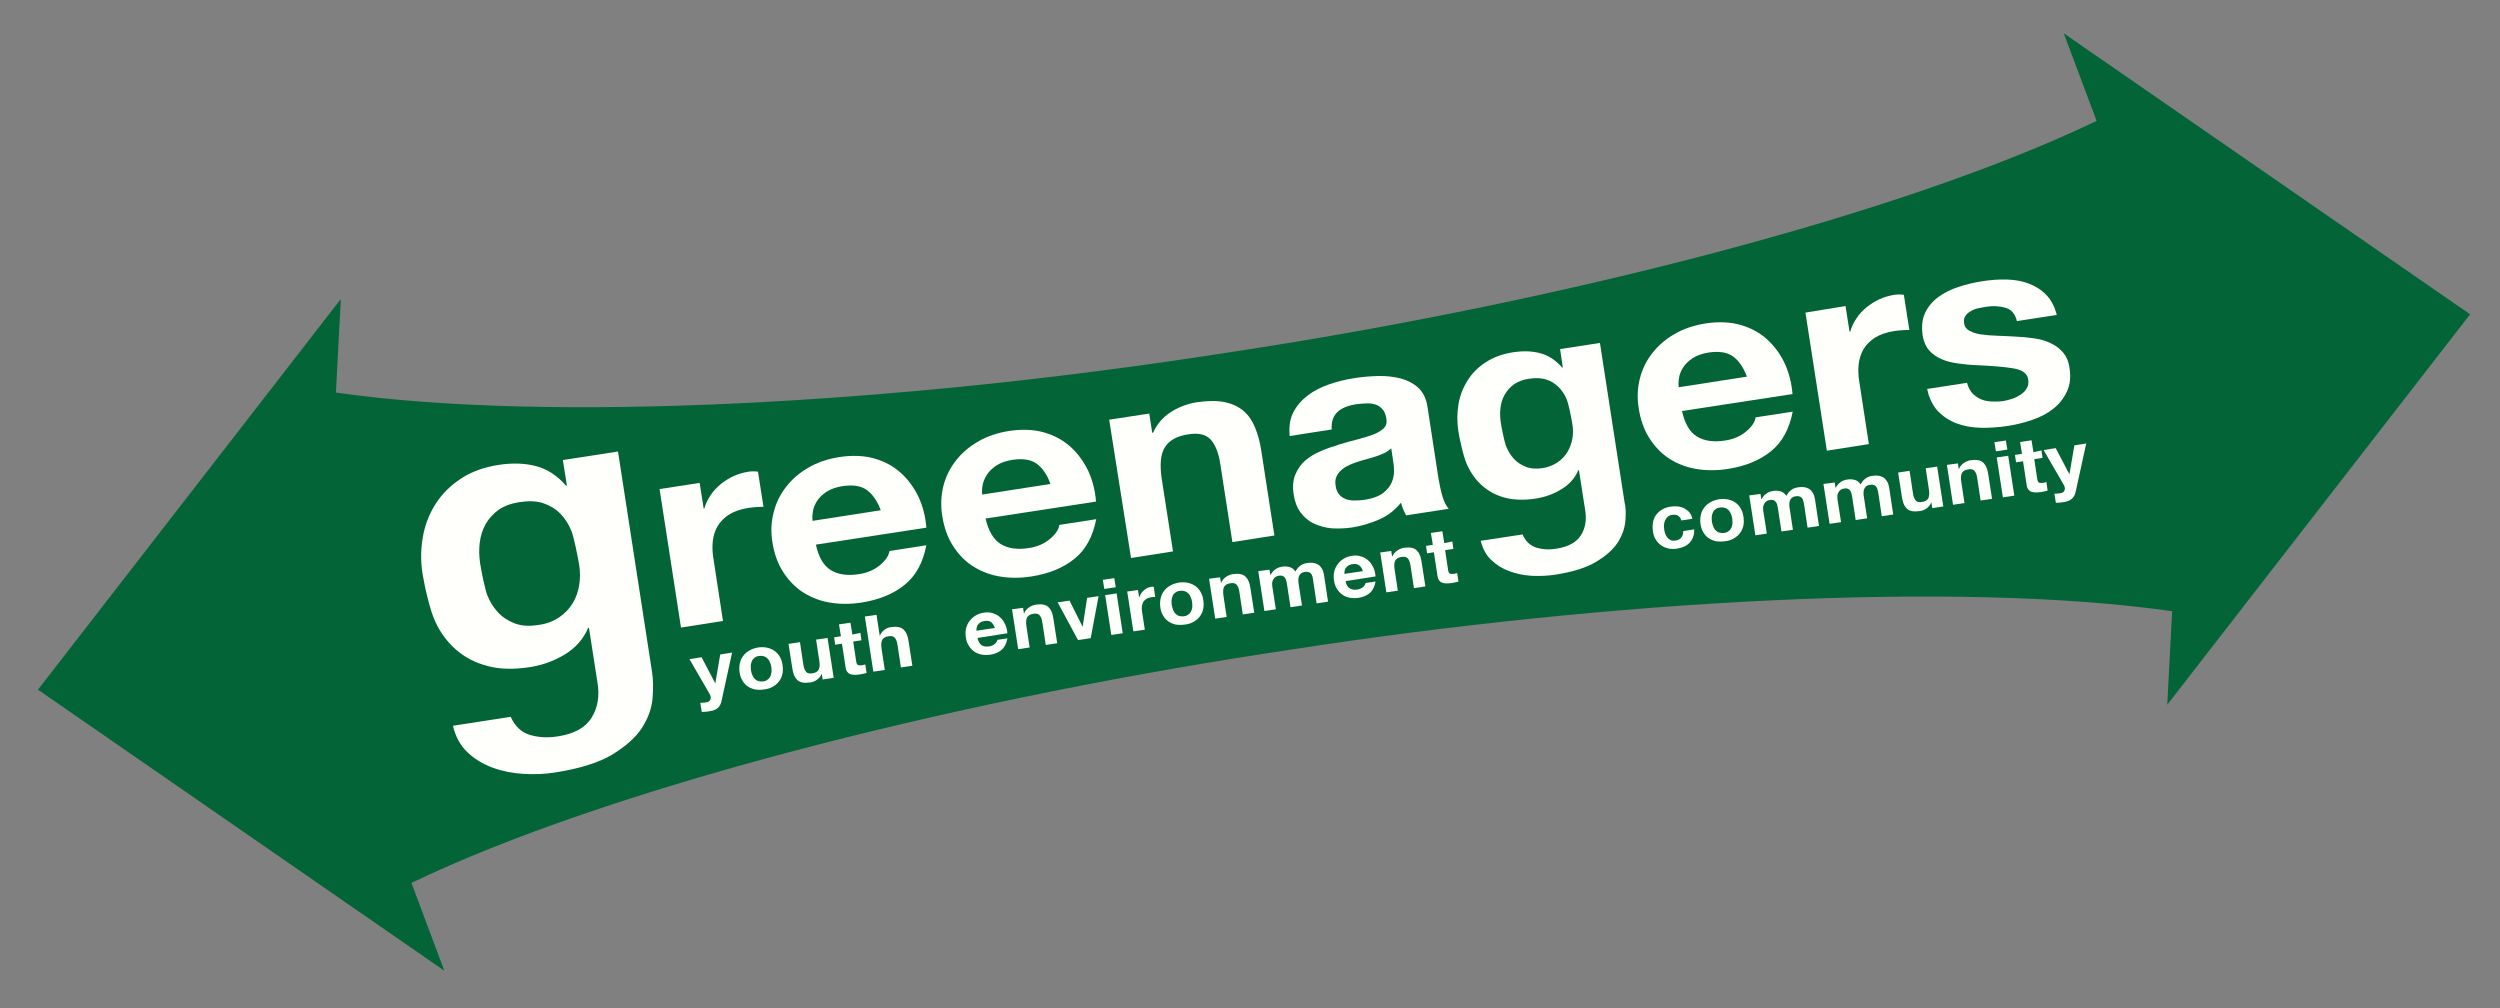 <?xml version="1.0" encoding="utf-8"?>
<!-- Generator: Adobe Illustrator 23.0.1, SVG Export Plug-In . SVG Version: 6.00 Build 0)  -->
<svg version="1.1" id="Layer_1" xmlns="http://www.w3.org/2000/svg" xmlns:xlink="http://www.w3.org/1999/xlink" x="0px" y="0px"
	 viewBox="0 0 1178.8 475.3" style="enable-background:new 0 0 1178.8 475.3;" xml:space="preserve">
<rect x="0" y="0" width="1178.8" height="475.3" fill="#808080" stroke="none"/>
<style type="text/css">
	.st0{fill:#036437;}
	.st1{fill:#FFFFFC;}
</style>
<path class="st0" d="M1164.7,148.2L973.1,15.7L988.6,57c-92.3,44.3-251.6,84.8-401.6,108l-13.1,2c-150,23.2-314.1,32.6-415.5,18.1
	l2.3-44.1L17.9,325.2l191.6,132.5L194,416.3c92.3-44.3,251.6-84.8,401.6-108l13.1-2c150-23.2,314.1-32.6,415.5-18.1l-2.3,44.1
	L1164.7,148.2z"/>
<g>
	<path class="st1" d="M329.9,227.7l1.9,12.1l0.3,0c0.6-2.2,1.6-4.2,2.9-6.2c1.3-2,2.9-3.7,4.8-5.3c1.9-1.5,3.9-2.8,6.1-3.8
		c2.2-1,4.6-1.7,7.1-2.1c1.3-0.2,2.8-0.2,4.4,0l2.6,16.6c-1,0-2.1,0-3.4,0.1c-1.3,0.1-2.6,0.2-3.8,0.4c-3.6,0.6-6.6,1.6-9,3.1
		c-2.3,1.5-4.1,3.3-5.4,5.4c-1.2,2.1-2,4.5-2.3,7.1c-0.3,2.6-0.2,5.4,0.3,8.3l4.5,29.4l-19.8,3.1L311,230.6L329.9,227.7z"/>
	<path class="st1" d="M391.7,268.8c3.4,2.1,7.9,2.8,13.4,1.9c4-0.6,7.3-2.1,9.9-4.3c2.6-2.2,4.1-4.4,4.4-6.6l17.4-2.7
		c-1.6,8.2-5,14.5-10.3,18.7c-5.3,4.3-12,7-20.2,8.3c-5.7,0.9-10.9,0.8-15.7-0.1c-4.8-0.9-9-2.7-12.7-5.2c-3.6-2.5-6.6-5.8-9-9.7
		c-2.4-3.9-3.9-8.4-4.7-13.5c-0.8-4.9-0.6-9.5,0.6-14c1.1-4.5,3.1-8.5,5.9-12.1c2.8-3.6,6.3-6.6,10.5-9c4.2-2.5,9.1-4.1,14.6-5
		c6.1-0.9,11.7-0.7,16.5,0.7c4.9,1.4,9.1,3.7,12.6,6.9c3.5,3.2,6.2,7,8.3,11.4c2,4.4,3.2,9.2,3.6,14.3l-52.1,8
		C386,262.7,388.3,266.7,391.7,268.8 M408.8,231.1c-2.7-2-6.5-2.6-11.4-1.9c-3.2,0.5-5.7,1.4-7.7,2.7c-1.9,1.3-3.4,2.7-4.5,4.4
		c-1,1.6-1.7,3.3-1.9,4.9c-0.3,1.7-0.3,3.2-0.2,4.4l32.2-5C413.7,236.3,411.5,233.1,408.8,231.1"/>
	<path class="st1" d="M471.8,256.5c3.4,2.1,7.9,2.8,13.4,1.9c4-0.6,7.3-2.1,9.9-4.3c2.6-2.2,4.1-4.4,4.4-6.6l17.4-2.7
		c-1.6,8.2-5,14.5-10.3,18.7c-5.3,4.3-12,7-20.2,8.3c-5.7,0.9-10.9,0.8-15.7-0.1c-4.8-0.9-9-2.7-12.7-5.2s-6.6-5.8-9-9.7
		c-2.4-3.9-3.9-8.4-4.7-13.5c-0.8-4.9-0.6-9.5,0.5-14c1.1-4.5,3.1-8.5,5.9-12.1c2.8-3.6,6.3-6.6,10.5-9c4.2-2.5,9.1-4.1,14.6-5
		c6.1-0.9,11.7-0.7,16.5,0.7c4.9,1.4,9.1,3.7,12.6,6.9c3.5,3.2,6.2,7,8.3,11.4c2,4.4,3.2,9.2,3.6,14.3l-52.1,8
		C466.1,250.4,468.4,254.3,471.8,256.5 M488.9,218.7c-2.7-2-6.5-2.6-11.4-1.9c-3.2,0.5-5.7,1.4-7.7,2.7c-1.9,1.3-3.4,2.7-4.5,4.4
		c-1,1.6-1.7,3.3-2,4.9c-0.3,1.7-0.3,3.2-0.2,4.4l32.2-5C493.8,223.9,491.6,220.7,488.9,218.7"/>
	<path class="st1" d="M541.9,195l1.4,9.1l0.4-0.1c1.9-4.2,4.8-7.4,8.5-9.8c3.7-2.3,7.7-3.8,11.9-4.5c5.3-0.8,9.8-0.8,13.4-0.1
		c3.6,0.8,6.6,2.2,8.9,4.2c2.3,2,4.1,4.6,5.4,7.8c1.3,3.2,2.3,6.8,2.9,10.8l6.2,40.1l-19.8,3.1l-5.7-36.8c-0.8-5.4-2.4-9.2-4.6-11.6
		c-2.3-2.4-5.8-3.2-10.5-2.4c-5.4,0.8-9.1,2.9-11.1,6.2c-2,3.3-2.4,8.2-1.4,14.9l5.3,34.1l-19.8,3.1L523,197.9L541.9,195z"/>
	<path class="st1" d="M609.9,194.3c1.6-3.1,3.9-5.7,6.8-7.9c2.9-2.2,6.3-3.9,10.1-5.2c3.8-1.3,7.8-2.3,11.8-2.9
		c3.6-0.6,7.3-0.9,11.1-1c3.8-0.1,7.3,0.3,10.6,1.1c3.3,0.9,6.1,2.3,8.4,4.4c2.3,2.1,3.8,5.1,4.4,9.1l5.2,33.9
		c0.5,2.9,1.1,5.7,1.9,8.4c0.8,2.6,1.8,4.5,2.9,5.7l-20.1,3.1c-0.5-1-1-1.9-1.4-2.9c-0.4-1-0.7-2.1-1-3.1c-2.7,3.4-6.1,6.1-10.2,7.9
		c-4.1,1.8-8.4,3.1-12.8,3.8c-3.4,0.5-6.7,0.6-9.8,0.4c-3.1-0.3-5.9-1.1-8.4-2.3c-2.5-1.2-4.5-3-6.2-5.2c-1.6-2.2-2.7-5-3.2-8.4
		c-0.6-3.7-0.3-6.9,0.8-9.5c1.1-2.6,2.6-4.8,4.7-6.6c2.1-1.8,4.5-3.2,7.3-4.4c2.8-1.2,5.7-2.2,8.6-3.1c2.9-0.9,5.8-1.7,8.6-2.4
		c2.8-0.7,5.3-1.5,7.5-2.3c2.2-0.8,3.8-1.9,5-3c1.2-1.2,1.5-2.7,1.2-4.5c-0.3-1.9-0.9-3.4-1.8-4.4c-0.9-1-1.9-1.8-3.2-2.2
		c-1.3-0.4-2.7-0.7-4.2-0.6c-1.6,0-3.2,0.2-5,0.4c-3.9,0.6-6.9,1.8-8.9,3.7c-2,1.9-2.9,4.6-2.7,8.2l-19.8,3.1
		C607.7,201,608.3,197.3,609.9,194.3 M653,213.5c-1.2,0.6-2.5,1.1-3.9,1.6c-1.4,0.5-2.9,0.9-4.4,1.3c-1.6,0.4-3.1,0.9-4.7,1.4
		c-1.5,0.5-2.9,1-4.2,1.7c-1.4,0.6-2.5,1.4-3.5,2.3c-1,0.9-1.7,1.9-2.2,3.1c-0.5,1.2-0.6,2.6-0.3,4.3c0.2,1.6,0.8,2.9,1.6,3.9
		c0.8,1,1.8,1.7,3.1,2.2c1.2,0.5,2.6,0.7,4.1,0.7c1.5,0,3.1-0.1,4.7-0.3c3.9-0.6,6.8-1.7,8.8-3.2c2-1.5,3.3-3.2,4.1-5
		c0.8-1.8,1.1-3.6,1.1-5.3c0-1.7-0.1-3.1-0.3-4.1l-1-6.7C655.1,212.2,654.2,212.9,653,213.5"/>
	<path class="st1" d="M800.1,205.8c3.4,2.1,7.9,2.8,13.4,1.9c4-0.6,7.3-2.1,9.9-4.3c2.6-2.2,4.1-4.4,4.4-6.6l17.5-2.7
		c-1.6,8.2-5,14.5-10.3,18.7c-5.3,4.3-12,7-20.2,8.3c-5.7,0.9-10.9,0.8-15.7-0.1c-4.8-0.9-9-2.7-12.7-5.2c-3.6-2.5-6.6-5.8-9-9.7
		c-2.4-3.9-3.9-8.4-4.7-13.5c-0.8-4.9-0.6-9.5,0.5-14c1.1-4.5,3.1-8.5,5.9-12.1c2.8-3.6,6.3-6.6,10.5-9c4.2-2.5,9.1-4.1,14.6-5
		c6.1-0.9,11.7-0.7,16.5,0.7c4.9,1.4,9.1,3.7,12.6,6.9c3.5,3.2,6.2,6.9,8.3,11.4c2,4.4,3.2,9.2,3.6,14.3l-52.1,8
		C794.4,199.7,796.7,203.7,800.1,205.8 M817.2,168.1c-2.7-2-6.5-2.6-11.4-1.9c-3.2,0.5-5.7,1.4-7.7,2.7c-1.9,1.3-3.4,2.7-4.5,4.4
		c-1,1.6-1.7,3.3-1.9,4.9c-0.3,1.7-0.3,3.2-0.2,4.4l32.2-5C822.1,173.2,819.9,170.1,817.2,168.1"/>
	<path class="st1" d="M870.2,144.3l1.9,12.1l0.3,0c0.6-2.2,1.6-4.2,2.9-6.2c1.3-2,2.9-3.7,4.8-5.3c1.9-1.5,3.9-2.8,6.1-3.8
		c2.2-1,4.6-1.7,7.1-2.1c1.3-0.2,2.8-0.2,4.4,0l2.6,16.6c-1,0-2.1,0-3.4,0.1c-1.3,0.1-2.6,0.2-3.8,0.4c-3.6,0.6-6.6,1.6-9,3.1
		c-2.3,1.5-4.1,3.3-5.4,5.4c-1.2,2.1-2,4.5-2.3,7.1c-0.3,2.6-0.2,5.4,0.3,8.3l4.5,29.4l-19.8,3.1l-10.1-65.1L870.2,144.3z"/>
	<path class="st1" d="M929.8,185.2c1.1,1.2,2.4,2.2,3.9,2.9c1.5,0.7,3.2,1.1,5.1,1.2c1.9,0.1,3.8,0.1,5.8-0.2
		c1.4-0.2,2.8-0.6,4.3-1.1c1.5-0.5,2.8-1.2,4-2c1.2-0.8,2.1-1.8,2.8-3c0.7-1.2,0.9-2.6,0.6-4.2c-0.4-2.7-2.7-4.4-6.9-5.1
		c-4.2-0.7-9.9-1.2-17.2-1.5c-3-0.1-5.9-0.4-8.8-0.8c-2.9-0.4-5.5-1-7.8-2c-2.3-1-4.3-2.3-5.9-4.1c-1.6-1.8-2.6-4.1-3.1-6.9
		c-0.6-4.2-0.3-7.8,1.1-10.8c1.4-3,3.5-5.5,6.2-7.5c2.7-2,5.9-3.6,9.5-4.8c3.6-1.2,7.4-2.1,11.3-2.7c3.9-0.6,7.7-0.9,11.5-0.8
		c3.8,0.1,7.2,0.7,10.4,1.9c3.1,1.2,5.9,2.9,8.2,5.3c2.3,2.3,4,5.5,5,9.5l-18.8,2.9c-0.8-3.4-2.6-5.5-5.4-6.3c-2.8-0.8-6-1-9.5-0.4
		c-1.1,0.2-2.3,0.4-3.6,0.7c-1.3,0.3-2.4,0.8-3.4,1.4c-1,0.6-1.8,1.3-2.4,2.2c-0.6,0.9-0.8,2-0.6,3.4c0.2,1.6,1.1,2.8,2.6,3.6
		c1.5,0.8,3.3,1.4,5.5,1.7c2.2,0.3,4.7,0.5,7.4,0.6c2.8,0.1,5.6,0.2,8.5,0.4c3,0.1,5.9,0.4,8.8,0.8c2.9,0.4,5.5,1.1,7.8,2.2
		c2.4,1.1,4.3,2.5,6,4.4c1.6,1.9,2.7,4.3,3.1,7.3c0.7,4.3,0.3,8-1.2,11.2c-1.5,3.2-3.6,5.9-6.4,8.1c-2.8,2.2-6.1,4-10,5.3
		c-3.8,1.3-7.8,2.3-11.9,2.9c-4.2,0.6-8.3,0.9-12.5,0.8c-4.1-0.1-7.9-0.8-11.3-2.1c-3.4-1.3-6.3-3.2-8.8-5.8
		c-2.4-2.6-4.1-6.1-5-10.4l18.8-2.9C928,182.3,928.7,183.9,929.8,185.2"/>
	<path class="st1" d="M307.7,329.2c-0.4,4.8-2.1,9.5-5,14c-3,4.6-7.7,8.7-14,12.6c-6.4,3.8-15.3,6.6-26.7,8.4
		c-4.9,0.8-9.9,1-15.2,0.7c-5.2-0.3-10.1-1.3-14.7-3c-4.5-1.7-8.5-4.1-11.8-7.3c-3.3-3.2-5.6-7.4-6.7-12.4l27.2-4.2
		c2,4.4,5,7.3,9,8.5c4,1.2,8.4,1.5,13.3,0.7c7.7-1.2,13-4.1,15.9-8.9c2.9-4.7,3.8-10.3,2.7-16.6l-4-25.7l-0.4,0.1
		c-2.2,5.2-5.9,9.4-11,12.5c-5.1,3.1-10.7,5.1-16.7,6c-7.4,1.1-14.1,1-19.8-0.6c-5.8-1.5-10.7-4.1-14.8-7.7c-4.1-3.6-7.4-8-9.8-13.3
		c-2.5-5.3-5-16.5-6-22.7c-0.9-5.8-0.8-11.5,0.2-17.2c1-5.7,3-10.8,6-15.5c3-4.7,6.9-8.6,11.9-11.9c4.9-3.3,10.9-5.4,17.8-6.5
		c6.5-1,12.5-0.8,17.7,0.6c5.3,1.4,10,4.5,14.1,9.2l0.4-0.1l-1.9-12l26-4l16,103.6C308,320.2,308.1,324.4,307.7,329.2 M263.5,291.2
		c2.7-1.8,4.9-4.1,6.5-6.7c1.6-2.6,2.6-5.5,3.1-8.6c0.5-3.1,0.5-6.3,0-9.5c-0.6-3.7-2.4-12.7-3.6-15.9c-1.3-3.2-3-5.9-5.2-8.2
		c-2.2-2.3-4.9-3.9-8.1-5c-3.2-1.1-7-1.2-11.5-0.5c-3.8,0.6-7,1.8-9.6,3.6c-2.5,1.8-4.6,4.1-6.1,6.7c-1.5,2.7-2.4,5.6-2.8,8.8
		c-0.4,3.2-0.3,6.5,0.2,9.8c0.5,3.2,2.2,12,3.4,15c1.2,3.1,2.9,5.8,5,8c2.1,2.3,4.7,4,7.8,5.2c3.1,1.2,6.7,1.5,11,0.8
		C257.4,294.3,260.7,293,263.5,291.2"/>
	<path class="st1" d="M766.4,245.6c-0.3,3.5-1.5,6.9-3.6,10.2c-2.2,3.3-5.5,6.3-10.2,9.1c-4.6,2.8-11.1,4.8-19.4,6.1
		c-3.5,0.5-7.2,0.7-11,0.5c-3.8-0.2-7.3-1-10.6-2.2c-3.3-1.2-6.1-3-8.5-5.3c-2.4-2.3-4-5.3-4.9-9l19.7-3c1.4,3.2,3.6,5.3,6.5,6.2
		c2.9,0.9,6.1,1.1,9.6,0.5c5.6-0.9,9.4-3,11.5-6.4c2.1-3.4,2.7-7.4,1.9-12l-2.9-18.6l-0.3,0c-1.6,3.8-4.3,6.8-8,9
		c-3.7,2.3-7.7,3.7-12.1,4.4c-5.4,0.8-10.2,0.7-14.4-0.4c-4.2-1.1-7.7-3-10.7-5.6c-3-2.6-5.3-5.8-7.1-9.6c-1.8-3.8-3.6-12-4.3-16.4
		c-0.6-4.2-0.6-8.4,0.1-12.5c0.7-4.1,2.2-7.9,4.3-11.2c2.1-3.4,5-6.3,8.6-8.6c3.6-2.4,7.9-3.9,12.9-4.7c4.7-0.7,9-0.6,12.9,0.5
		c3.8,1,7.2,3.3,10.2,6.7l0.3,0l-1.3-8.7l18.8-2.9l11.6,75.1C766.6,239.1,766.7,242.1,766.4,245.6 M734.4,218c2-1.3,3.5-3,4.7-4.9
		c1.1-1.9,1.9-4,2.3-6.2c0.4-2.3,0.4-4.6,0-6.9c-0.4-2.7-1.7-9.2-2.6-11.5c-0.9-2.3-2.2-4.3-3.8-5.9c-1.6-1.6-3.5-2.9-5.8-3.6
		c-2.3-0.8-5.1-0.9-8.3-0.4c-2.8,0.4-5.1,1.3-7,2.6c-1.8,1.3-3.3,2.9-4.4,4.9c-1.1,1.9-1.8,4.1-2,6.4c-0.3,2.3-0.2,4.7,0.2,7.1
		c0.4,2.4,1.6,8.7,2.5,10.9c0.9,2.2,2.1,4.2,3.6,5.8c1.5,1.7,3.4,2.9,5.7,3.8c2.2,0.9,4.9,1.1,8,0.6
		C730,220.3,732.4,219.4,734.4,218"/>
	<path class="st1" d="M338.5,333.8c-0.9,0.8-2.3,1.4-4.2,1.6c-0.6,0.1-1.1,0.2-1.7,0.2c-0.5,0-1.1,0.1-1.7,0.1l-0.7-4.3
		c0.5,0,1-0.1,1.6-0.1c0.5,0,1.1-0.1,1.6-0.2c0.7-0.2,1.2-0.5,1.4-1c0.3-0.5,0.4-1,0.3-1.6c-0.1-0.4-0.2-0.8-0.4-1.1l-9.6-16.6
		l5.7-0.9l6.4,12.2l0.1,0l2.3-13.5l5.6-0.9l-4.9,22.4C340.1,331.7,339.4,332.9,338.5,333.8"/>
	<path class="st1" d="M348.9,312.6c0.3-1.3,0.8-2.4,1.6-3.4c0.7-1,1.7-1.8,2.9-2.5c1.2-0.7,2.5-1.1,4-1.4c1.5-0.2,3-0.2,4.3,0.1
		c1.3,0.3,2.5,0.8,3.5,1.5c1,0.7,1.9,1.7,2.5,2.8c0.7,1.1,1.1,2.5,1.3,4c0.2,1.5,0.2,2.9-0.1,4.2c-0.3,1.3-0.8,2.4-1.6,3.4
		c-0.7,1-1.7,1.8-2.9,2.5c-1.2,0.7-2.5,1.1-4.1,1.3c-1.5,0.2-3,0.2-4.3,0c-1.3-0.3-2.5-0.8-3.5-1.5c-1-0.7-1.9-1.7-2.5-2.8
		c-0.7-1.1-1.1-2.5-1.3-4C348.5,315.3,348.6,313.9,348.9,312.6 M354.7,318.2c0.3,0.7,0.6,1.3,1.1,1.8c0.5,0.5,1,0.9,1.7,1.1
		c0.7,0.2,1.4,0.3,2.3,0.2c0.9-0.1,1.6-0.4,2.2-0.9c0.6-0.4,1-1,1.3-1.6c0.3-0.6,0.4-1.3,0.5-2c0-0.7,0-1.5-0.1-2.2
		c-0.1-0.8-0.3-1.5-0.6-2.2c-0.3-0.7-0.6-1.3-1.1-1.8c-0.5-0.5-1-0.9-1.7-1.1c-0.7-0.3-1.5-0.3-2.4-0.2c-0.9,0.1-1.6,0.4-2.2,0.9
		c-0.5,0.4-1,1-1.2,1.6c-0.3,0.6-0.4,1.3-0.5,2c0,0.7,0,1.5,0.1,2.3C354.2,316.8,354.4,317.5,354.7,318.2"/>
	<path class="st1" d="M387.9,320.4l-0.4-2.6l-0.1,0c-0.5,1.2-1.3,2.1-2.3,2.8c-1,0.7-2.1,1.1-3.2,1.2c-1.4,0.2-2.6,0.2-3.6,0
		c-1-0.2-1.8-0.6-2.4-1.2c-0.6-0.6-1.1-1.3-1.5-2.3c-0.4-0.9-0.6-2-0.8-3.1l-1.8-11.6l5.4-0.8l1.6,10.6c0.2,1.5,0.7,2.7,1.3,3.4
		c0.6,0.7,1.6,0.9,2.9,0.7c1.5-0.2,2.5-0.8,3-1.7c0.5-0.9,0.6-2.4,0.3-4.3l-1.5-9.9l5.4-0.8l2.9,18.8L387.9,320.4z"/>
	<path class="st1" d="M405.7,298.4l0.5,3.5l-3.9,0.6l1.4,9.3c0.1,0.9,0.4,1.4,0.7,1.7c0.3,0.2,1,0.3,1.9,0.2c0.3,0,0.6-0.1,0.9-0.2
		c0.3-0.1,0.5-0.1,0.8-0.2l0.6,4c-0.4,0.1-0.9,0.3-1.5,0.4c-0.6,0.1-1.1,0.2-1.6,0.3c-0.8,0.1-1.6,0.2-2.4,0.2
		c-0.8,0-1.4-0.1-2.1-0.3c-0.6-0.2-1.1-0.6-1.5-1.1c-0.4-0.5-0.7-1.3-0.8-2.2l-1.7-11.1l-3.2,0.5l-0.5-3.5l3.2-0.5l-0.9-5.6l5.4-0.8
		l0.9,5.6L405.7,298.4z"/>
	<path class="st1" d="M413.3,289.9l1.5,9.8l0.1,0c0.5-1.2,1.3-2.1,2.2-2.8c1-0.7,2-1.1,3-1.2c1.4-0.2,2.6-0.2,3.6,0
		c1,0.2,1.8,0.6,2.4,1.2c0.6,0.6,1.1,1.3,1.5,2.3c0.4,0.9,0.6,2,0.8,3.1l1.8,11.6l-5.4,0.8l-1.6-10.6c-0.2-1.6-0.7-2.7-1.3-3.4
		c-0.6-0.7-1.6-0.9-2.9-0.7c-1.5,0.2-2.5,0.8-3,1.7c-0.5,0.9-0.6,2.4-0.3,4.3l1.5,9.9l-5.4,0.8l-4-26L413.3,289.9z"/>
	<path class="st1" d="M462.8,304.2c0.9,0.6,2.1,0.8,3.6,0.6c1.1-0.2,2-0.6,2.7-1.2c0.7-0.6,1.1-1.3,1.2-1.9l4.7-0.7
		c-0.4,2.4-1.3,4.2-2.7,5.4c-1.4,1.2-3.2,2-5.4,2.3c-1.5,0.2-3,0.2-4.3-0.1c-1.3-0.3-2.5-0.8-3.4-1.5c-1-0.7-1.8-1.7-2.5-2.8
		c-0.7-1.1-1.1-2.4-1.3-3.9c-0.2-1.4-0.2-2.7,0.1-4c0.3-1.3,0.8-2.4,1.6-3.5c0.7-1,1.7-1.9,2.8-2.6c1.1-0.7,2.5-1.2,3.9-1.4
		c1.7-0.3,3.2-0.2,4.5,0.3c1.3,0.4,2.5,1.1,3.4,2c1,0.9,1.7,2,2.3,3.3c0.6,1.3,0.9,2.7,1,4.1l-14.1,2.2
		C461.3,302.4,461.9,303.6,462.8,304.2 M467.4,293.4c-0.7-0.6-1.8-0.8-3.1-0.6c-0.9,0.1-1.5,0.4-2.1,0.7c-0.5,0.4-0.9,0.8-1.2,1.2
		c-0.3,0.5-0.4,0.9-0.5,1.4c-0.1,0.5-0.1,0.9-0.1,1.3l8.7-1.3C468.7,294.9,468.1,294,467.4,293.4"/>
	<path class="st1" d="M482.4,286.6l0.4,2.6l0.1,0c0.5-1.2,1.3-2.1,2.3-2.8c1-0.7,2.1-1.1,3.2-1.3c1.4-0.2,2.6-0.2,3.6,0
		c1,0.2,1.8,0.6,2.4,1.2c0.6,0.6,1.1,1.3,1.5,2.3c0.4,0.9,0.6,2,0.8,3.1l1.8,11.6l-5.4,0.8l-1.6-10.6c-0.2-1.6-0.7-2.7-1.3-3.4
		c-0.6-0.7-1.6-0.9-2.9-0.7c-1.5,0.2-2.5,0.8-3,1.7c-0.5,0.9-0.6,2.4-0.3,4.3l1.5,9.9l-5.4,0.8l-2.9-18.8L482.4,286.6z"/>
	<polygon class="st1" points="508.3,301.8 498.7,284 504.3,283.2 510.4,295.4 510.5,295.4 512.6,281.9 518,281.1 514.3,300.9 	"/>
	<path class="st1" d="M520,273.4l5.4-0.8l0.7,4.3l-5.4,0.8L520,273.4z M529.4,298.6l-5.4,0.8l-2.9-18.8l5.4-0.8L529.4,298.6z"/>
	<path class="st1" d="M536.6,278.2l0.5,3.5l0.1,0c0.2-0.6,0.4-1.2,0.8-1.8c0.4-0.6,0.8-1.1,1.3-1.5c0.5-0.4,1-0.8,1.6-1.1
		c0.6-0.3,1.2-0.5,1.9-0.6c0.4-0.1,0.8-0.1,1.2,0l0.7,4.8c-0.3,0-0.6,0-0.9,0c-0.4,0-0.7,0.1-1,0.1c-1,0.2-1.8,0.4-2.4,0.9
		c-0.6,0.4-1.1,0.9-1.4,1.5c-0.3,0.6-0.5,1.3-0.6,2c-0.1,0.8,0,1.6,0.1,2.4l1.3,8.5l-5.4,0.8l-2.9-18.8L536.6,278.2z"/>
	<path class="st1" d="M547.3,282c0.3-1.3,0.8-2.4,1.6-3.4c0.7-1,1.7-1.8,2.9-2.5c1.2-0.7,2.5-1.1,4-1.4c1.5-0.2,3-0.2,4.3,0.1
		c1.3,0.3,2.5,0.8,3.5,1.5c1,0.7,1.9,1.7,2.5,2.8c0.7,1.1,1.1,2.5,1.3,4c0.2,1.5,0.2,2.9-0.1,4.2c-0.3,1.3-0.8,2.4-1.6,3.4
		c-0.7,1-1.7,1.8-2.9,2.5c-1.2,0.7-2.5,1.1-4.1,1.3c-1.5,0.2-3,0.2-4.3,0c-1.3-0.3-2.5-0.8-3.5-1.5c-1-0.7-1.9-1.7-2.5-2.8
		c-0.7-1.1-1.1-2.5-1.3-4C546.9,284.7,547,283.3,547.3,282 M553.1,287.5c0.3,0.7,0.6,1.3,1.1,1.8c0.5,0.5,1,0.9,1.7,1.1
		c0.7,0.2,1.4,0.3,2.3,0.2c0.9-0.1,1.6-0.4,2.2-0.9c0.6-0.4,1-1,1.3-1.6c0.3-0.6,0.4-1.3,0.5-2c0-0.7,0-1.5-0.1-2.2
		c-0.1-0.8-0.3-1.5-0.6-2.2c-0.3-0.7-0.6-1.3-1.1-1.8c-0.5-0.5-1-0.9-1.7-1.1c-0.7-0.3-1.5-0.3-2.4-0.2c-0.9,0.1-1.6,0.4-2.2,0.9
		c-0.6,0.4-1,1-1.2,1.6c-0.3,0.6-0.4,1.3-0.5,2c0,0.7,0,1.5,0.1,2.3C552.7,286.1,552.9,286.9,553.1,287.5"/>
	<path class="st1" d="M575.3,272.2l0.4,2.6l0.1,0c0.5-1.2,1.3-2.1,2.3-2.8c1-0.7,2.1-1.1,3.2-1.3c1.4-0.2,2.6-0.2,3.6,0
		c1,0.2,1.8,0.6,2.4,1.2c0.6,0.6,1.1,1.3,1.5,2.3c0.4,0.9,0.6,2,0.8,3.1l1.8,11.6l-5.4,0.8l-1.6-10.6c-0.2-1.6-0.7-2.7-1.3-3.4
		c-0.6-0.7-1.6-0.9-2.9-0.7c-1.5,0.2-2.5,0.8-3,1.7c-0.5,0.9-0.6,2.4-0.3,4.3l1.5,9.9l-5.4,0.8l-2.9-18.8L575.3,272.2z"/>
	<path class="st1" d="M598.6,268.6l0.4,2.5l0.1,0c0.6-1.1,1.3-2,2.2-2.6c0.9-0.7,2-1.1,3.3-1.3c1.2-0.2,2.4-0.1,3.5,0.2
		c1.1,0.3,2,1,2.7,2.1c0.5-0.9,1.1-1.8,2-2.5c0.9-0.8,2-1.3,3.4-1.5c1-0.2,2-0.2,2.9-0.1s1.7,0.4,2.4,0.8c0.7,0.4,1.3,1.1,1.8,1.9
		c0.5,0.8,0.8,1.8,1,3l1.9,12.6l-5.4,0.8l-1.6-10.7c-0.1-0.6-0.2-1.2-0.3-1.8c-0.1-0.5-0.4-1-0.6-1.4c-0.3-0.4-0.7-0.7-1.2-0.8
		c-0.5-0.2-1.1-0.2-1.9-0.1c-0.8,0.1-1.3,0.4-1.8,0.7c-0.4,0.4-0.7,0.8-0.9,1.3c-0.2,0.5-0.3,1-0.3,1.6c0,0.6,0,1.2,0.1,1.7
		l1.6,10.5l-5.4,0.8l-1.6-10.5c-0.1-0.6-0.2-1.1-0.3-1.7c-0.1-0.5-0.3-1-0.6-1.5c-0.3-0.4-0.6-0.8-1.1-1c-0.5-0.2-1.2-0.3-2-0.1
		c-0.3,0-0.6,0.1-1,0.3c-0.4,0.2-0.8,0.4-1.1,0.8c-0.3,0.4-0.6,0.9-0.8,1.5c-0.2,0.6-0.2,1.4-0.1,2.3l1.7,10.9l-5.4,0.8l-2.9-18.8
		L598.6,268.6z"/>
	<path class="st1" d="M636.4,277.4c0.9,0.6,2.1,0.8,3.6,0.6c1.1-0.2,2-0.6,2.7-1.2c0.7-0.6,1.1-1.3,1.2-1.9l4.7-0.7
		c-0.4,2.4-1.3,4.2-2.7,5.4c-1.4,1.2-3.2,2-5.4,2.3c-1.5,0.2-3,0.2-4.3-0.1c-1.3-0.3-2.5-0.8-3.4-1.5c-1-0.7-1.8-1.7-2.5-2.8
		c-0.7-1.1-1.1-2.4-1.3-3.9c-0.2-1.4-0.2-2.7,0.1-4c0.3-1.3,0.8-2.4,1.6-3.5c0.7-1,1.7-1.9,2.8-2.6c1.1-0.7,2.5-1.2,3.9-1.4
		c1.7-0.3,3.2-0.2,4.5,0.3c1.3,0.4,2.5,1.1,3.4,2c1,0.9,1.7,2,2.3,3.3c0.6,1.3,0.9,2.7,1,4.1l-14.1,2.2
		C634.8,275.7,635.4,276.8,636.4,277.4 M640.9,266.6c-0.7-0.6-1.8-0.8-3.1-0.6c-0.9,0.1-1.5,0.4-2.1,0.7c-0.5,0.4-0.9,0.8-1.2,1.2
		c-0.3,0.5-0.4,0.9-0.5,1.4c-0.1,0.5-0.1,0.9-0.1,1.3l8.7-1.3C642.3,268.1,641.7,267.2,640.9,266.6"/>
	<path class="st1" d="M656,259.8l0.4,2.6l0.1,0c0.5-1.2,1.3-2.1,2.3-2.8c1-0.7,2.1-1.1,3.2-1.3c1.4-0.2,2.6-0.2,3.6,0
		c1,0.2,1.8,0.6,2.4,1.2c0.6,0.6,1.1,1.3,1.5,2.3c0.4,0.9,0.6,2,0.8,3.1l1.8,11.6l-5.4,0.8l-1.6-10.6c-0.2-1.6-0.7-2.7-1.3-3.4
		c-0.6-0.7-1.6-0.9-2.9-0.7c-1.5,0.2-2.5,0.8-3,1.7c-0.5,0.9-0.6,2.4-0.3,4.3l1.5,9.9l-5.4,0.8l-2.9-18.8L656,259.8z"/>
	<path class="st1" d="M684.8,255.3l0.5,3.5l-3.9,0.6l1.4,9.3c0.1,0.9,0.4,1.4,0.7,1.7c0.3,0.2,1,0.3,1.9,0.2c0.3,0,0.6-0.1,0.9-0.2
		c0.3-0.1,0.5-0.1,0.8-0.2l0.6,4c-0.4,0.1-0.9,0.3-1.5,0.4c-0.5,0.1-1.1,0.2-1.6,0.3c-0.8,0.1-1.6,0.2-2.4,0.2
		c-0.8,0-1.4-0.1-2.1-0.3c-0.6-0.2-1.1-0.6-1.5-1.1c-0.4-0.5-0.7-1.3-0.8-2.2l-1.7-11.1l-3.2,0.5l-0.5-3.5l3.2-0.5l-0.9-5.6l5.4-0.8
		l0.9,5.6L684.8,255.3z"/>
	<path class="st1" d="M788.4,242.8c-0.9,0.1-1.5,0.4-2.1,0.9c-0.5,0.5-0.9,1-1.2,1.7c-0.3,0.7-0.4,1.3-0.5,2.1c0,0.7,0,1.5,0.1,2.2
		c0.1,0.7,0.3,1.4,0.5,2c0.3,0.7,0.6,1.3,1,1.8c0.4,0.5,1,0.9,1.6,1.2c0.6,0.3,1.4,0.3,2.2,0.2c1.3-0.2,2.2-0.7,2.8-1.5
		c0.6-0.8,0.9-1.8,0.9-3l5.2-0.8c0,2.6-0.7,4.6-2.1,6.2c-1.5,1.6-3.5,2.5-6.1,2.9c-1.5,0.2-2.8,0.2-4.1-0.1
		c-1.3-0.3-2.4-0.8-3.4-1.5c-1-0.7-1.8-1.6-2.5-2.7c-0.7-1.1-1.1-2.4-1.3-3.8c-0.2-1.5-0.2-2.8,0-4.2c0.2-1.3,0.7-2.5,1.4-3.5
		c0.7-1,1.7-1.9,2.8-2.6c1.2-0.7,2.5-1.2,4.1-1.4c1.2-0.2,2.3-0.2,3.4-0.1c1.1,0.1,2.1,0.4,3.1,0.9c0.9,0.5,1.7,1.1,2.4,1.9
		c0.7,0.8,1.1,1.8,1.4,3l-5.2,0.8C792.2,243.3,790.7,242.4,788.4,242.8"/>
	<path class="st1" d="M802,242.7c0.3-1.3,0.8-2.4,1.6-3.4c0.7-1,1.7-1.8,2.9-2.5c1.2-0.7,2.5-1.1,4-1.4c1.5-0.2,3-0.2,4.3,0.1
		c1.3,0.3,2.5,0.8,3.5,1.5c1,0.7,1.9,1.7,2.5,2.8c0.7,1.1,1.1,2.5,1.3,4c0.2,1.5,0.2,2.9-0.1,4.2c-0.3,1.3-0.8,2.4-1.6,3.4
		c-0.7,1-1.7,1.8-2.9,2.5c-1.2,0.7-2.5,1.1-4.1,1.3c-1.5,0.2-3,0.2-4.3,0c-1.3-0.3-2.5-0.8-3.5-1.5c-1-0.7-1.9-1.7-2.5-2.8
		c-0.7-1.1-1.1-2.5-1.3-4C801.6,245.4,801.7,244,802,242.7 M807.8,248.2c0.3,0.7,0.6,1.3,1.1,1.8c0.5,0.5,1,0.9,1.7,1.1
		c0.7,0.2,1.4,0.3,2.3,0.2c0.9-0.1,1.6-0.4,2.2-0.9c0.6-0.4,1-1,1.3-1.6c0.3-0.6,0.4-1.3,0.5-2c0-0.7,0-1.5-0.1-2.2
		c-0.1-0.8-0.3-1.5-0.6-2.2c-0.3-0.7-0.6-1.3-1.1-1.8c-0.5-0.5-1-0.9-1.7-1.1c-0.7-0.3-1.5-0.3-2.4-0.2c-0.9,0.1-1.6,0.4-2.2,0.9
		c-0.6,0.4-1,1-1.2,1.6c-0.3,0.6-0.4,1.3-0.5,2c0,0.7,0,1.5,0.1,2.3C807.4,246.8,807.5,247.5,807.8,248.2"/>
	<path class="st1" d="M830.1,232.9l0.4,2.5l0.1,0c0.6-1.1,1.3-2,2.2-2.6c0.9-0.7,2-1.1,3.3-1.3c1.2-0.2,2.4-0.1,3.5,0.2
		c1.1,0.3,2,1,2.7,2.1c0.5-0.9,1.1-1.8,2-2.5c0.9-0.8,2-1.3,3.4-1.5c1-0.2,2-0.2,2.9-0.1c0.9,0.1,1.7,0.4,2.4,0.8
		c0.7,0.4,1.3,1.1,1.8,1.9c0.5,0.8,0.8,1.8,1,3l1.9,12.6l-5.4,0.8l-1.6-10.7c-0.1-0.6-0.2-1.2-0.4-1.8c-0.1-0.5-0.3-1-0.6-1.4
		c-0.3-0.4-0.7-0.7-1.2-0.8c-0.5-0.2-1.1-0.2-1.8-0.1c-0.8,0.1-1.3,0.4-1.8,0.7c-0.4,0.4-0.7,0.8-0.9,1.3c-0.2,0.5-0.3,1-0.3,1.6
		c0,0.6,0,1.2,0.1,1.7l1.6,10.5l-5.4,0.8l-1.6-10.5c-0.1-0.6-0.2-1.1-0.3-1.7c-0.1-0.5-0.3-1-0.6-1.5c-0.3-0.4-0.6-0.8-1.1-1
		c-0.5-0.2-1.2-0.3-2-0.1c-0.3,0-0.6,0.1-1,0.3c-0.4,0.2-0.8,0.4-1.1,0.8c-0.3,0.4-0.6,0.9-0.8,1.5c-0.2,0.6-0.2,1.4-0.1,2.3
		l1.7,10.9l-5.4,0.8l-2.9-18.8L830.1,232.9z"/>
	<path class="st1" d="M865.1,227.5l0.4,2.5l0.1,0c0.6-1.1,1.3-2,2.2-2.6c0.9-0.7,2-1.1,3.3-1.3c1.2-0.2,2.4-0.1,3.5,0.2
		c1.1,0.3,2,1,2.7,2.1c0.5-0.9,1.1-1.8,2-2.5c0.9-0.8,2-1.3,3.4-1.5c1-0.2,2-0.2,2.9-0.1c0.9,0.1,1.7,0.4,2.4,0.8
		c0.7,0.4,1.3,1.1,1.8,1.9c0.5,0.8,0.8,1.8,1,3l1.9,12.6l-5.4,0.8l-1.6-10.7c-0.1-0.6-0.2-1.2-0.4-1.8c-0.1-0.5-0.3-1-0.6-1.4
		c-0.3-0.4-0.7-0.7-1.2-0.8c-0.5-0.2-1.1-0.2-1.8-0.1c-0.8,0.1-1.3,0.4-1.8,0.7c-0.4,0.4-0.7,0.8-0.9,1.3c-0.2,0.5-0.3,1-0.3,1.6
		c0,0.6,0,1.2,0.1,1.7l1.6,10.5l-5.4,0.8l-1.6-10.5c-0.1-0.6-0.2-1.1-0.3-1.7c-0.1-0.5-0.3-1-0.6-1.5c-0.3-0.4-0.6-0.8-1.1-1
		c-0.5-0.2-1.2-0.3-2-0.1c-0.3,0-0.6,0.1-1,0.3c-0.4,0.2-0.8,0.4-1.1,0.8c-0.3,0.4-0.6,0.9-0.8,1.5c-0.2,0.6-0.2,1.4-0.1,2.3
		l1.7,10.9l-5.4,0.8l-2.9-18.8L865.1,227.5z"/>
	<path class="st1" d="M911.1,239.6l-0.4-2.6l-0.1,0c-0.5,1.2-1.3,2.1-2.3,2.8c-1,0.7-2.1,1.1-3.2,1.2c-1.4,0.2-2.6,0.2-3.6,0
		s-1.8-0.6-2.4-1.2c-0.6-0.6-1.1-1.3-1.5-2.3c-0.4-0.9-0.6-2-0.8-3.1l-1.8-11.6l5.4-0.8l1.6,10.6c0.2,1.5,0.7,2.7,1.3,3.4
		c0.6,0.7,1.6,0.9,2.9,0.7c1.5-0.2,2.5-0.8,3-1.7c0.5-0.9,0.6-2.4,0.3-4.3l-1.5-9.9l5.4-0.8l2.9,18.8L911.1,239.6z"/>
	<path class="st1" d="M923.2,218.5l0.4,2.6l0.1,0c0.5-1.2,1.3-2.1,2.3-2.8c1-0.7,2.1-1.1,3.2-1.3c1.4-0.2,2.6-0.2,3.6,0
		c1,0.2,1.8,0.6,2.4,1.2c0.6,0.6,1.1,1.3,1.5,2.3c0.4,0.9,0.6,2,0.8,3.1l1.8,11.6l-5.4,0.8l-1.6-10.6c-0.2-1.6-0.7-2.7-1.3-3.4
		c-0.6-0.7-1.6-0.9-2.9-0.7c-1.5,0.2-2.5,0.8-3,1.7c-0.5,0.9-0.6,2.4-0.3,4.3l1.5,9.9l-5.4,0.8l-2.9-18.8L923.2,218.5z"/>
	<path class="st1" d="M940.4,208.5l5.4-0.8l0.7,4.3l-5.4,0.8L940.4,208.5z M949.8,233.7l-5.4,0.8l-2.9-18.8l5.4-0.8L949.8,233.7z"/>
	<path class="st1" d="M962.6,212.4l0.5,3.5l-3.9,0.6l1.4,9.3c0.1,0.9,0.4,1.4,0.7,1.7c0.3,0.2,1,0.3,1.9,0.2c0.3,0,0.6-0.1,0.9-0.2
		c0.3-0.1,0.5-0.1,0.8-0.2l0.6,4c-0.4,0.1-0.9,0.3-1.5,0.4c-0.6,0.1-1.1,0.2-1.6,0.3c-0.8,0.1-1.6,0.2-2.4,0.2
		c-0.8,0-1.4-0.1-2.1-0.3c-0.6-0.2-1.1-0.6-1.5-1.1c-0.4-0.5-0.7-1.3-0.8-2.2l-1.7-11.1l-3.3,0.5l-0.5-3.5l3.3-0.5l-0.9-5.6l5.4-0.8
		l0.9,5.6L962.6,212.4z"/>
	<path class="st1" d="M976.9,235.2c-0.9,0.8-2.3,1.4-4.2,1.6c-0.6,0.1-1.1,0.1-1.6,0.2c-0.5,0-1.1,0.1-1.7,0.1l-0.7-4.3
		c0.5,0,1-0.1,1.6-0.1c0.5,0,1.1-0.1,1.6-0.2c0.7-0.2,1.2-0.5,1.4-1c0.3-0.5,0.4-1.1,0.3-1.6c-0.1-0.4-0.2-0.8-0.4-1.1l-9.6-16.6
		l5.7-0.9l6.4,12.2l0.1,0l2.3-13.5l5.6-0.9l-4.9,22.4C978.5,233.2,977.9,234.4,976.9,235.2"/>
</g>
</svg>
